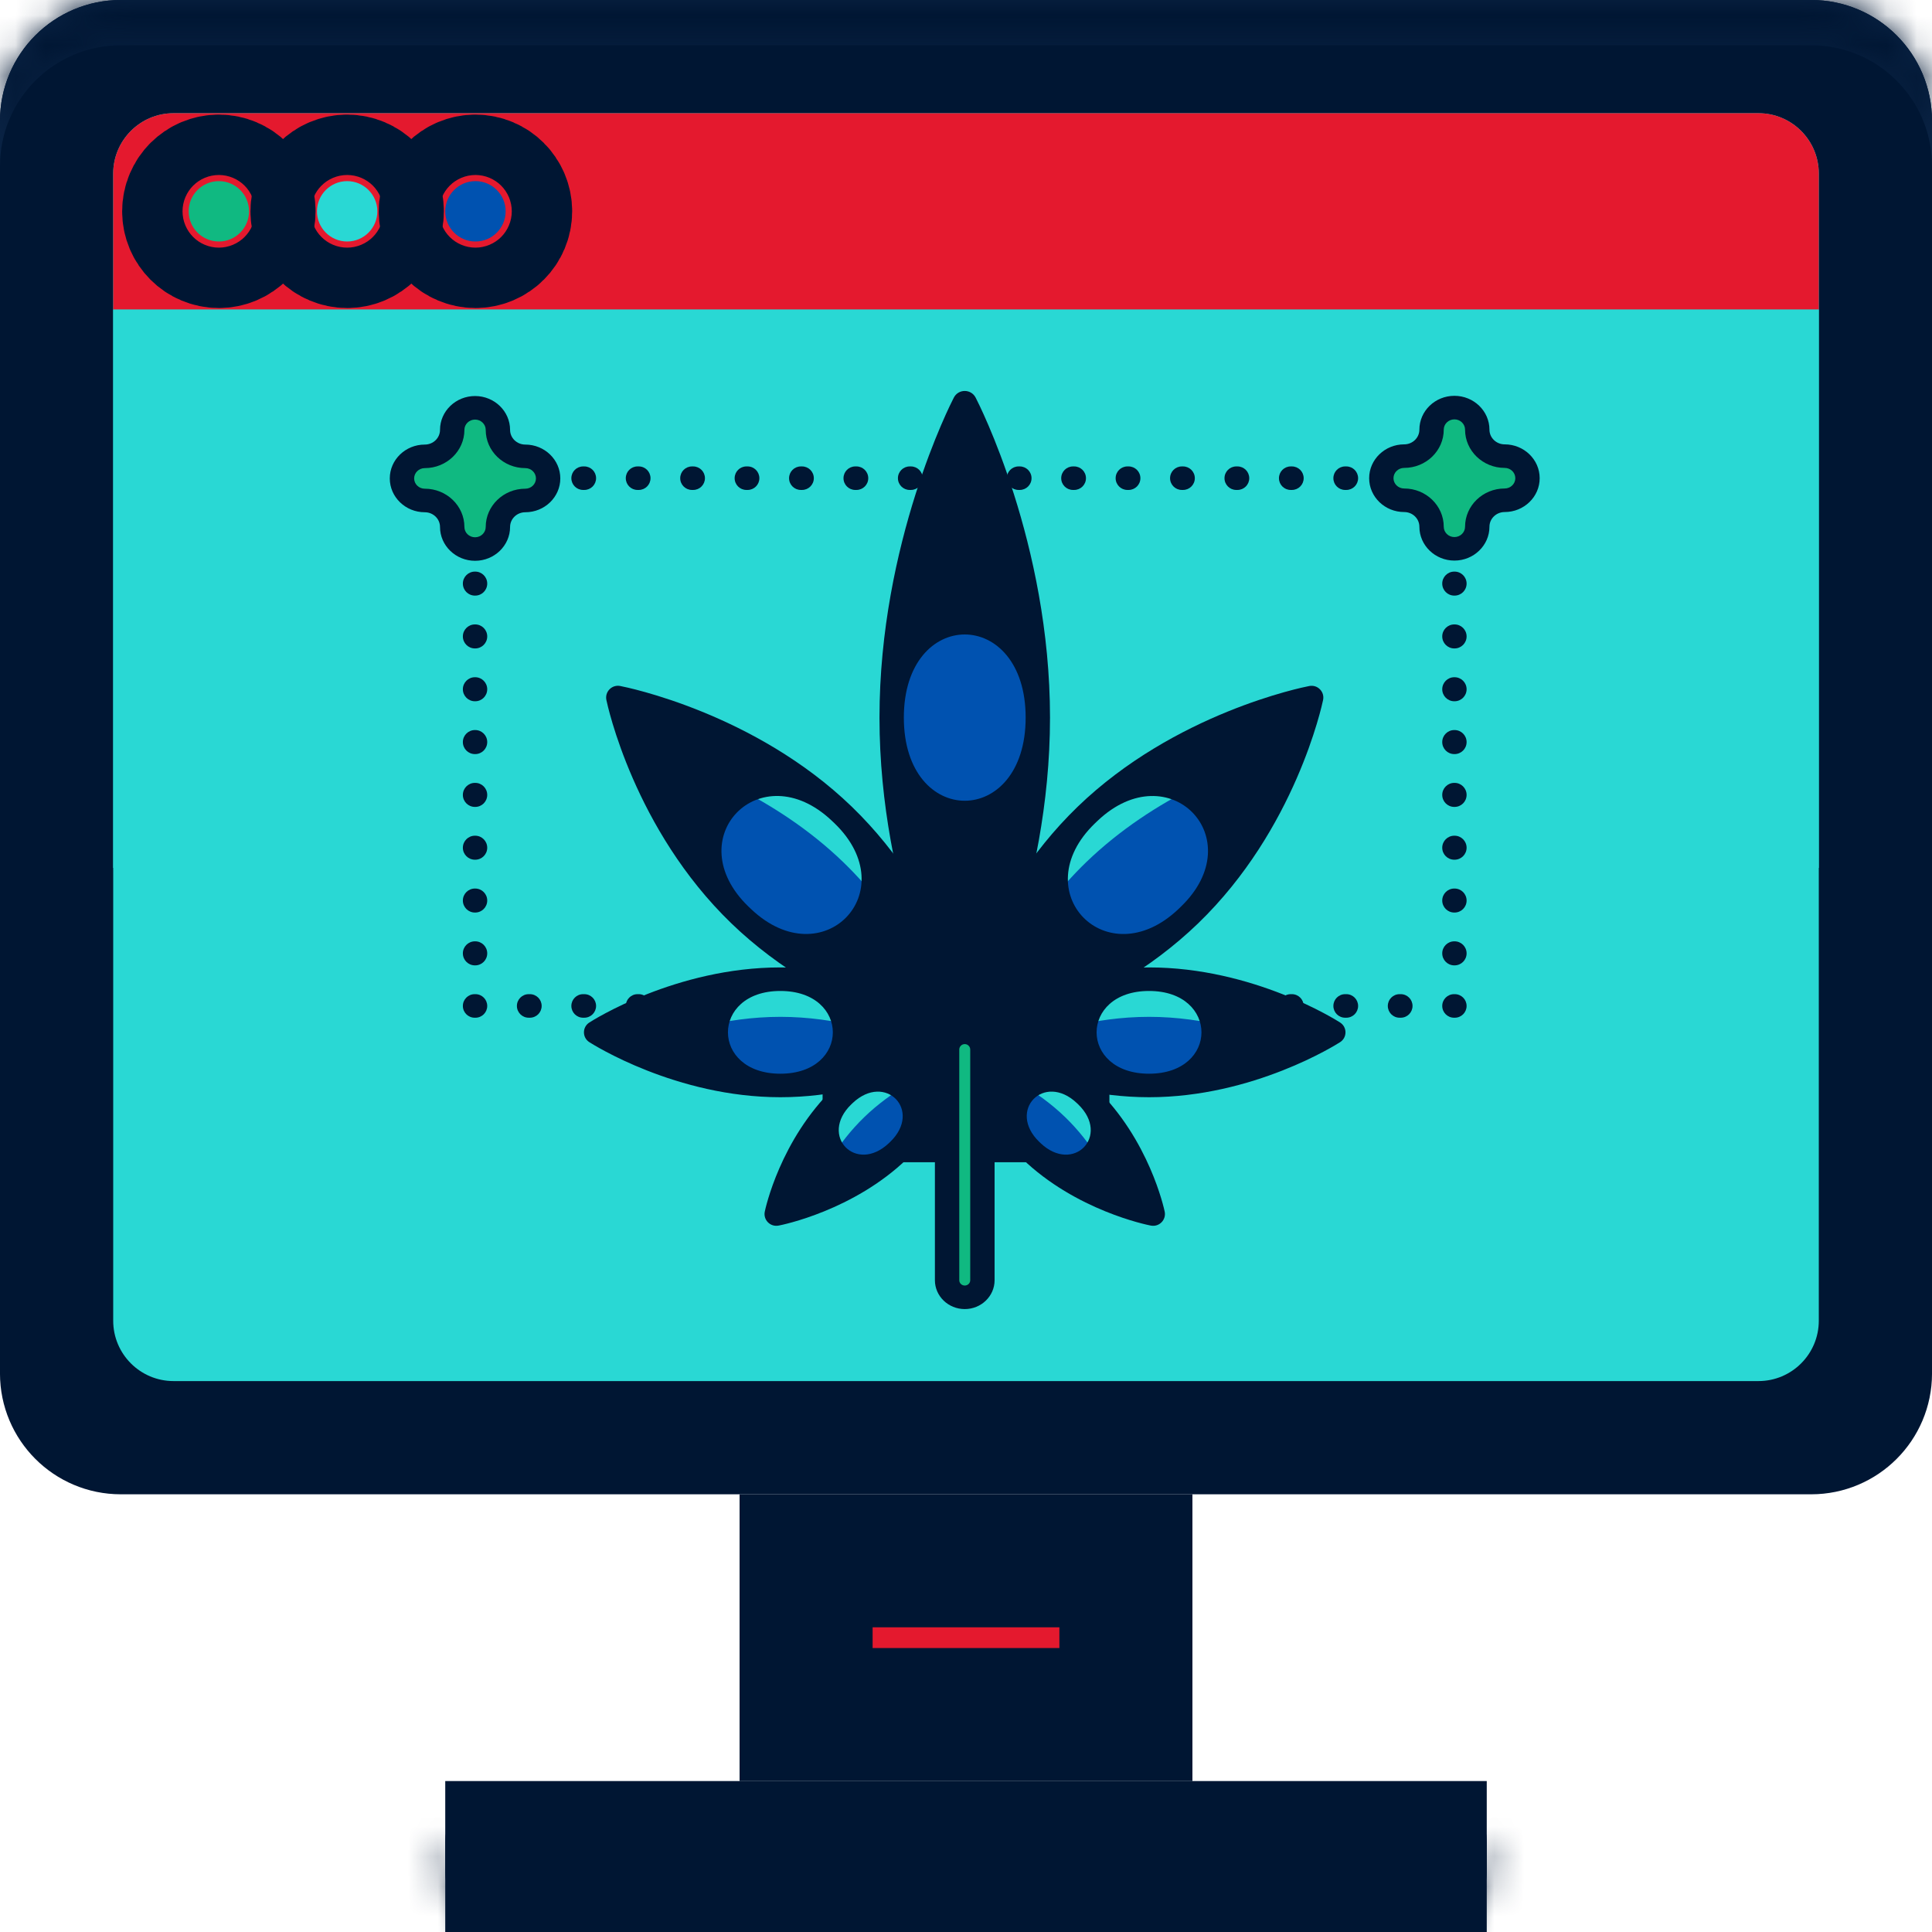 <?xml version="1.0" encoding="UTF-8"?> <svg xmlns="http://www.w3.org/2000/svg" width="64" height="64" viewBox="0 0 64 64" fill="none"><path d="M60 47.297H4C3.008 47.297 2.203 46.492 2.203 45.5V4C2.203 3.008 3.008 2.203 4 2.203H60C60.992 2.203 61.797 3.008 61.797 4V45.5C61.797 46.492 60.992 47.297 60 47.297Z" fill="#0052B0" stroke="#001633" stroke-width="4.407"></path><mask id="path-3-inside-1" fill="white"><path d="M60 0H4C1.791 0 0 1.791 0 4V5.5C0 3.291 1.791 1.5 4 1.5H60C62.209 1.5 64 3.291 64 5.5V4C64 1.791 62.209 0 60 0Z"></path></mask><path d="M60 0H4C1.791 0 0 1.791 0 4V5.5C0 3.291 1.791 1.5 4 1.5H60C62.209 1.5 64 3.291 64 5.5V4C64 1.791 62.209 0 60 0Z" fill="#0A2344"></path><path d="M60 -4.407H4V4.407H60V-4.407ZM4 -4.407C-0.643 -4.407 -4.407 -0.643 -4.407 4H4.407C4.407 4.224 4.224 4.407 4 4.407V-4.407ZM-4.407 4V5.5H4.407V4H-4.407ZM4.407 5.5C4.407 5.724 4.224 5.907 4 5.907V-2.907C-0.643 -2.907 -4.407 0.857 -4.407 5.5H4.407ZM4 5.907H60V-2.907H4V5.907ZM60 5.907C59.776 5.907 59.593 5.724 59.593 5.5H68.406C68.406 0.857 64.643 -2.907 60 -2.907V5.907ZM68.406 5.5V4H59.593V5.5H68.406ZM68.406 4C68.406 -0.643 64.643 -4.407 60 -4.407V4.407C59.776 4.407 59.593 4.224 59.593 4H68.406Z" fill="#001633" mask="url(#path-3-inside-1)"></path><path d="M3.75 43.75V5.75C3.75 4.646 4.646 3.75 5.75 3.75H58.25C59.355 3.75 60.25 4.646 60.25 5.75V43.75C60.25 44.855 59.355 45.75 58.25 45.75H5.75C4.646 45.75 3.75 44.855 3.75 43.75Z" fill="#29D8D4"></path><path d="M60.25 28.75V10.25L3.75 10.25V28.75L60.25 28.75Z" fill="#29D8D4"></path><path d="M3.75 10.25V5.75C3.75 4.646 4.646 3.75 5.75 3.75H58.25C59.355 3.75 60.25 4.646 60.25 5.75V10.25H3.75Z" fill="#E4192E"></path><path d="M47.047 61.203V61.797H16.953V61.203H47.047Z" fill="#0052B0" stroke="#001633" stroke-width="4.407"></path><mask id="path-9-inside-2" fill="white"><path d="M47.25 62.5H16.75C15.73 62.5 14.89 61.736 14.767 60.75C14.757 60.832 14.75 60.915 14.75 61V62C14.75 63.105 15.646 64 16.75 64H47.25C48.355 64 49.25 63.105 49.25 62V61C49.25 60.915 49.243 60.832 49.233 60.75C49.109 61.736 48.27 62.5 47.25 62.5Z"></path></mask><path d="M47.25 62.5H16.75C15.73 62.5 14.89 61.736 14.767 60.75C14.757 60.832 14.75 60.915 14.75 61V62C14.75 63.105 15.646 64 16.75 64H47.25C48.355 64 49.25 63.105 49.25 62V61C49.25 60.915 49.243 60.832 49.233 60.75C49.109 61.736 48.27 62.5 47.25 62.5Z" fill="#001633"></path><path d="M14.767 60.75L19.14 60.204L10.395 60.203L14.767 60.75ZM49.233 60.75L53.605 60.203L44.86 60.204L49.233 60.75ZM47.25 58.093H16.75V66.906H47.25V58.093ZM16.75 58.093C17.987 58.093 18.992 59.019 19.14 60.204L10.395 61.296C10.789 64.454 13.474 66.906 16.75 66.906V58.093ZM10.395 60.203C10.37 60.401 10.344 60.676 10.344 61H19.157C19.157 61.154 19.144 61.264 19.14 61.297L10.395 60.203ZM10.344 61V62H19.157V61H10.344ZM10.344 62C10.344 65.538 13.212 68.406 16.75 68.406V59.593C18.079 59.593 19.157 60.671 19.157 62H10.344ZM16.75 68.406H47.25V59.593H16.75V68.406ZM47.25 68.406C50.788 68.406 53.657 65.538 53.657 62H44.843C44.843 60.671 45.921 59.593 47.25 59.593V68.406ZM53.657 62V61H44.843V62H53.657ZM53.657 61C53.657 60.676 53.63 60.401 53.605 60.203L44.86 61.297C44.856 61.264 44.843 61.154 44.843 61H53.657ZM44.86 60.204C45.008 59.019 46.013 58.093 47.25 58.093V66.906C50.526 66.906 53.211 64.454 53.605 61.296L44.86 60.204Z" fill="#001633" mask="url(#path-9-inside-2)"></path><path d="M26.703 51.703H37.297V56.797H26.703V51.703Z" fill="#E4192E" stroke="#001633" stroke-width="4.407"></path><path d="M7.25 8C7.802 8 8.25 7.552 8.25 7C8.25 6.448 7.802 6 7.25 6C6.698 6 6.25 6.448 6.25 7C6.25 7.552 6.698 8 7.25 8Z" fill="#10B981" stroke="#001633" stroke-width="4.407"></path><path d="M11.5 8C12.052 8 12.5 7.552 12.5 7C12.5 6.448 12.052 6 11.5 6C10.948 6 10.5 6.448 10.5 7C10.5 7.552 10.948 8 11.5 8Z" fill="#29D8D4" stroke="#001633" stroke-width="4.407"></path><path d="M15.75 8C16.302 8 16.75 7.552 16.75 7C16.75 6.448 16.302 6 15.75 6C15.198 6 14.75 6.448 14.75 7C14.75 7.552 15.198 8 15.75 8Z" fill="#0052B0" stroke="#001633" stroke-width="4.407"></path><path d="M29.453 36.297V34.703H34.547V36.297H29.453Z" fill="#29D8D4" stroke="#001633" stroke-width="4.407"></path><path d="M48.193 15.451H48.166C47.951 15.451 47.776 15.625 47.776 15.841C47.776 16.056 47.951 16.23 48.166 16.23H48.193C48.409 16.23 48.583 16.056 48.583 15.841C48.583 15.625 48.409 15.451 48.193 15.451Z" fill="#001633"></path><path d="M46.792 15.841C46.792 16.056 46.618 16.23 46.402 16.23H46.362C46.147 16.23 45.973 16.056 45.973 15.841V15.841C45.973 15.625 46.147 15.451 46.362 15.451H46.402C46.618 15.451 46.792 15.625 46.792 15.841V15.841ZM44.989 15.841C44.989 16.056 44.815 16.23 44.599 16.23H44.559C44.344 16.23 44.17 16.056 44.17 15.841V15.841C44.17 15.625 44.344 15.451 44.559 15.451H44.599C44.815 15.451 44.989 15.625 44.989 15.841V15.841ZM43.186 15.841C43.186 16.056 43.012 16.23 42.796 16.23H42.756C42.541 16.23 42.367 16.056 42.367 15.841V15.841C42.367 15.625 42.541 15.451 42.756 15.451H42.796C43.012 15.451 43.186 15.625 43.186 15.841V15.841ZM41.383 15.841C41.383 16.056 41.209 16.23 40.993 16.23H40.953C40.738 16.23 40.563 16.056 40.563 15.841V15.841C40.563 15.625 40.738 15.451 40.953 15.451H40.993C41.209 15.451 41.383 15.625 41.383 15.841V15.841ZM39.58 15.841C39.58 16.056 39.405 16.23 39.19 16.23H39.15C38.935 16.23 38.76 16.056 38.76 15.841V15.841C38.76 15.625 38.935 15.451 39.15 15.451H39.19C39.405 15.451 39.58 15.625 39.58 15.841V15.841ZM37.777 15.841C37.777 16.056 37.602 16.23 37.387 16.23H37.347C37.132 16.23 36.957 16.056 36.957 15.841V15.841C36.957 15.625 37.132 15.451 37.347 15.451H37.387C37.602 15.451 37.777 15.625 37.777 15.841V15.841ZM35.974 15.841C35.974 16.056 35.799 16.23 35.584 16.23H35.544C35.329 16.23 35.154 16.056 35.154 15.841V15.841C35.154 15.625 35.329 15.451 35.544 15.451H35.584C35.799 15.451 35.974 15.625 35.974 15.841V15.841ZM34.171 15.841C34.171 16.056 33.996 16.23 33.781 16.23H33.741C33.526 16.23 33.351 16.056 33.351 15.841V15.841C33.351 15.625 33.526 15.451 33.741 15.451H33.781C33.996 15.451 34.171 15.625 34.171 15.841V15.841ZM32.368 15.841C32.368 16.056 32.193 16.23 31.978 16.23H31.938C31.723 16.23 31.548 16.056 31.548 15.841V15.841C31.548 15.625 31.723 15.451 31.938 15.451H31.978C32.193 15.451 32.368 15.625 32.368 15.841V15.841ZM30.565 15.841C30.565 16.056 30.39 16.23 30.175 16.23H30.135C29.92 16.23 29.745 16.056 29.745 15.841V15.841C29.745 15.625 29.92 15.451 30.135 15.451H30.175C30.39 15.451 30.565 15.625 30.565 15.841V15.841ZM28.762 15.841C28.762 16.056 28.587 16.23 28.372 16.23H28.332C28.116 16.23 27.942 16.056 27.942 15.841V15.841C27.942 15.625 28.116 15.451 28.332 15.451H28.372C28.587 15.451 28.762 15.625 28.762 15.841V15.841ZM26.959 15.841C26.959 16.056 26.784 16.23 26.569 16.23H26.529C26.313 16.23 26.139 16.056 26.139 15.841V15.841C26.139 15.625 26.313 15.451 26.529 15.451H26.569C26.784 15.451 26.959 15.625 26.959 15.841V15.841ZM25.155 15.841C25.155 16.056 24.981 16.23 24.766 16.23H24.726C24.51 16.23 24.336 16.056 24.336 15.841V15.841C24.336 15.625 24.51 15.451 24.726 15.451H24.766C24.981 15.451 25.155 15.625 25.155 15.841V15.841ZM23.352 15.841C23.352 16.056 23.178 16.23 22.962 16.23H22.923C22.707 16.23 22.533 16.056 22.533 15.841V15.841C22.533 15.625 22.707 15.451 22.923 15.451H22.962C23.178 15.451 23.352 15.625 23.352 15.841V15.841ZM21.549 15.841C21.549 16.056 21.375 16.23 21.16 16.23H21.119C20.904 16.23 20.73 16.056 20.73 15.841V15.841C20.73 15.625 20.904 15.451 21.119 15.451H21.16C21.375 15.451 21.549 15.625 21.549 15.841V15.841ZM19.746 15.841C19.746 16.056 19.572 16.23 19.356 16.23H19.316C19.101 16.23 18.927 16.056 18.927 15.841V15.841C18.927 15.625 19.101 15.451 19.316 15.451H19.356C19.572 15.451 19.746 15.625 19.746 15.841V15.841ZM17.943 15.841C17.943 16.056 17.769 16.23 17.553 16.23H17.513C17.298 16.23 17.123 16.056 17.123 15.841V15.841C17.123 15.625 17.298 15.451 17.513 15.451H17.553C17.769 15.451 17.943 15.625 17.943 15.841V15.841Z" fill="#001633"></path><path d="M15.75 15.451H15.723C15.508 15.451 15.333 15.625 15.333 15.841C15.333 16.056 15.508 16.23 15.723 16.23H15.75C15.966 16.23 16.14 16.056 16.14 15.841C16.14 15.625 15.966 15.451 15.75 15.451Z" fill="#001633"></path><path d="M16.14 31.581C16.14 31.801 15.962 31.979 15.743 31.979H15.731C15.511 31.979 15.333 31.801 15.333 31.581V31.581C15.333 31.361 15.511 31.183 15.731 31.183H15.743C15.962 31.183 16.14 31.361 16.14 31.581V31.581ZM16.14 29.831C16.14 30.051 15.962 30.229 15.743 30.229H15.731C15.511 30.229 15.333 30.051 15.333 29.831V29.831C15.333 29.612 15.511 29.434 15.731 29.434H15.743C15.962 29.434 16.14 29.612 16.14 29.831V29.831ZM16.14 28.082C16.14 28.301 15.962 28.479 15.743 28.479H15.731C15.511 28.479 15.333 28.301 15.333 28.082V28.082C15.333 27.862 15.511 27.684 15.731 27.684H15.743C15.962 27.684 16.14 27.862 16.14 28.082V28.082ZM16.14 26.332C16.14 26.552 15.962 26.73 15.743 26.73H15.731C15.511 26.73 15.333 26.552 15.333 26.332V26.332C15.333 26.112 15.511 25.934 15.731 25.934H15.743C15.962 25.934 16.14 26.112 16.14 26.332V26.332ZM16.14 24.582C16.14 24.802 15.962 24.98 15.743 24.98H15.731C15.511 24.98 15.333 24.802 15.333 24.582V24.582C15.333 24.362 15.511 24.184 15.731 24.184H15.743C15.962 24.184 16.14 24.362 16.14 24.582V24.582ZM16.14 22.832C16.14 23.052 15.962 23.23 15.743 23.23H15.731C15.511 23.23 15.333 23.052 15.333 22.832V22.832C15.333 22.613 15.511 22.434 15.731 22.434H15.743C15.962 22.434 16.14 22.613 16.14 22.832V22.832ZM16.14 21.082C16.14 21.302 15.962 21.48 15.743 21.48H15.731C15.511 21.48 15.333 21.302 15.333 21.082V21.082C15.333 20.863 15.511 20.685 15.731 20.685H15.743C15.962 20.685 16.14 20.863 16.14 21.082V21.082ZM16.14 19.332C16.14 19.552 15.962 19.73 15.743 19.73H15.731C15.511 19.73 15.333 19.552 15.333 19.332V19.332C15.333 19.113 15.511 18.935 15.731 18.935H15.743C15.962 18.935 16.14 19.113 16.14 19.332V19.332ZM16.14 17.583C16.14 17.802 15.962 17.98 15.743 17.98H15.731C15.511 17.98 15.333 17.802 15.333 17.583V17.583C15.333 17.363 15.511 17.185 15.731 17.185H15.743C15.962 17.185 16.14 17.363 16.14 17.583V17.583Z" fill="#001633"></path><path d="M15.75 32.933H15.723C15.508 32.933 15.333 33.108 15.333 33.323C15.333 33.538 15.508 33.713 15.723 33.713H15.75C15.966 33.713 16.14 33.538 16.14 33.323C16.14 33.108 15.966 32.933 15.75 32.933Z" fill="#001633"></path><path d="M46.792 33.323C46.792 33.538 46.618 33.713 46.402 33.713H46.362C46.147 33.713 45.973 33.538 45.973 33.323V33.323C45.973 33.108 46.147 32.933 46.362 32.933H46.402C46.618 32.933 46.792 33.108 46.792 33.323V33.323ZM44.989 33.323C44.989 33.538 44.815 33.713 44.599 33.713H44.559C44.344 33.713 44.17 33.538 44.17 33.323V33.323C44.17 33.108 44.344 32.933 44.559 32.933H44.599C44.815 32.933 44.989 33.108 44.989 33.323V33.323ZM43.186 33.323C43.186 33.538 43.012 33.713 42.796 33.713H42.756C42.541 33.713 42.367 33.538 42.367 33.323V33.323C42.367 33.108 42.541 32.933 42.756 32.933H42.796C43.012 32.933 43.186 33.108 43.186 33.323V33.323ZM41.383 33.323C41.383 33.538 41.209 33.713 40.993 33.713H40.953C40.738 33.713 40.563 33.538 40.563 33.323V33.323C40.563 33.108 40.738 32.933 40.953 32.933H40.993C41.209 32.933 41.383 33.108 41.383 33.323V33.323ZM39.58 33.323C39.58 33.538 39.405 33.713 39.19 33.713H39.15C38.935 33.713 38.76 33.538 38.76 33.323V33.323C38.76 33.108 38.935 32.933 39.15 32.933H39.19C39.405 32.933 39.58 33.108 39.58 33.323V33.323ZM37.777 33.323C37.777 33.538 37.602 33.713 37.387 33.713H37.347C37.132 33.713 36.957 33.538 36.957 33.323V33.323C36.957 33.108 37.132 32.933 37.347 32.933H37.387C37.602 32.933 37.777 33.108 37.777 33.323V33.323ZM35.974 33.323C35.974 33.538 35.799 33.713 35.584 33.713H35.544C35.329 33.713 35.154 33.538 35.154 33.323V33.323C35.154 33.108 35.329 32.933 35.544 32.933H35.584C35.799 32.933 35.974 33.108 35.974 33.323V33.323ZM34.171 33.323C34.171 33.538 33.996 33.713 33.781 33.713H33.741C33.526 33.713 33.351 33.538 33.351 33.323V33.323C33.351 33.108 33.526 32.933 33.741 32.933H33.781C33.996 32.933 34.171 33.108 34.171 33.323V33.323ZM32.368 33.323C32.368 33.538 32.193 33.713 31.978 33.713H31.938C31.723 33.713 31.548 33.538 31.548 33.323V33.323C31.548 33.108 31.723 32.933 31.938 32.933H31.978C32.193 32.933 32.368 33.108 32.368 33.323V33.323ZM30.565 33.323C30.565 33.538 30.39 33.713 30.175 33.713H30.135C29.92 33.713 29.745 33.538 29.745 33.323V33.323C29.745 33.108 29.92 32.933 30.135 32.933H30.175C30.39 32.933 30.565 33.108 30.565 33.323V33.323ZM28.762 33.323C28.762 33.538 28.587 33.713 28.372 33.713H28.332C28.116 33.713 27.942 33.538 27.942 33.323V33.323C27.942 33.108 28.116 32.933 28.332 32.933H28.372C28.587 32.933 28.762 33.108 28.762 33.323V33.323ZM26.959 33.323C26.959 33.538 26.784 33.713 26.569 33.713H26.529C26.313 33.713 26.139 33.538 26.139 33.323V33.323C26.139 33.108 26.313 32.933 26.529 32.933H26.569C26.784 32.933 26.959 33.108 26.959 33.323V33.323ZM25.155 33.323C25.155 33.538 24.981 33.713 24.766 33.713H24.726C24.51 33.713 24.336 33.538 24.336 33.323V33.323C24.336 33.108 24.51 32.933 24.726 32.933H24.766C24.981 32.933 25.155 33.108 25.155 33.323V33.323ZM23.352 33.323C23.352 33.538 23.178 33.713 22.962 33.713H22.923C22.707 33.713 22.533 33.538 22.533 33.323V33.323C22.533 33.108 22.707 32.933 22.923 32.933H22.962C23.178 32.933 23.352 33.108 23.352 33.323V33.323ZM21.549 33.323C21.549 33.538 21.375 33.713 21.16 33.713H21.119C20.904 33.713 20.73 33.538 20.73 33.323V33.323C20.73 33.108 20.904 32.933 21.119 32.933H21.16C21.375 32.933 21.549 33.108 21.549 33.323V33.323ZM19.746 33.323C19.746 33.538 19.572 33.713 19.356 33.713H19.316C19.101 33.713 18.927 33.538 18.927 33.323V33.323C18.927 33.108 19.101 32.933 19.316 32.933H19.356C19.572 32.933 19.746 33.108 19.746 33.323V33.323ZM17.943 33.323C17.943 33.538 17.769 33.713 17.553 33.713H17.513C17.298 33.713 17.123 33.538 17.123 33.323V33.323C17.123 33.108 17.298 32.933 17.513 32.933H17.553C17.769 32.933 17.943 33.108 17.943 33.323V33.323Z" fill="#001633"></path><path d="M48.193 32.933H48.166C47.951 32.933 47.776 33.108 47.776 33.323C47.776 33.538 47.951 33.713 48.166 33.713H48.193C48.409 33.713 48.583 33.538 48.583 33.323C48.583 33.108 48.409 32.933 48.193 32.933Z" fill="#001633"></path><path d="M48.583 31.581C48.583 31.801 48.405 31.979 48.185 31.979H48.174C47.954 31.979 47.776 31.801 47.776 31.581V31.581C47.776 31.361 47.954 31.183 48.174 31.183H48.185C48.405 31.183 48.583 31.361 48.583 31.581V31.581ZM48.583 29.831C48.583 30.051 48.405 30.229 48.185 30.229H48.174C47.954 30.229 47.776 30.051 47.776 29.831V29.831C47.776 29.612 47.954 29.434 48.174 29.434H48.185C48.405 29.434 48.583 29.612 48.583 29.831V29.831ZM48.583 28.082C48.583 28.301 48.405 28.479 48.185 28.479H48.174C47.954 28.479 47.776 28.301 47.776 28.082V28.082C47.776 27.862 47.954 27.684 48.174 27.684H48.185C48.405 27.684 48.583 27.862 48.583 28.082V28.082ZM48.583 26.332C48.583 26.552 48.405 26.73 48.185 26.73H48.174C47.954 26.73 47.776 26.552 47.776 26.332V26.332C47.776 26.112 47.954 25.934 48.174 25.934H48.185C48.405 25.934 48.583 26.112 48.583 26.332V26.332ZM48.583 24.582C48.583 24.802 48.405 24.98 48.185 24.98H48.174C47.954 24.98 47.776 24.802 47.776 24.582V24.582C47.776 24.362 47.954 24.184 48.174 24.184H48.185C48.405 24.184 48.583 24.362 48.583 24.582V24.582ZM48.583 22.832C48.583 23.052 48.405 23.23 48.185 23.23H48.174C47.954 23.23 47.776 23.052 47.776 22.832V22.832C47.776 22.613 47.954 22.434 48.174 22.434H48.185C48.405 22.434 48.583 22.613 48.583 22.832V22.832ZM48.583 21.082C48.583 21.302 48.405 21.48 48.185 21.48H48.174C47.954 21.48 47.776 21.302 47.776 21.082V21.082C47.776 20.863 47.954 20.685 48.174 20.685H48.185C48.405 20.685 48.583 20.863 48.583 21.082V21.082ZM48.583 19.332C48.583 19.552 48.405 19.73 48.185 19.73H48.174C47.954 19.73 47.776 19.552 47.776 19.332V19.332C47.776 19.113 47.954 18.935 48.174 18.935H48.185C48.405 18.935 48.583 19.113 48.583 19.332V19.332ZM48.583 17.583C48.583 17.802 48.405 17.98 48.185 17.98H48.174C47.954 17.98 47.776 17.802 47.776 17.583V17.583C47.776 17.363 47.954 17.185 48.174 17.185H48.185C48.405 17.185 48.583 17.363 48.583 17.583V17.583Z" fill="#001633"></path><path d="M48.935 17.449C48.935 16.965 49.343 16.572 49.843 16.572C50.261 16.572 50.6 16.245 50.6 15.841C50.6 15.437 50.261 15.11 49.843 15.11C49.343 15.11 48.935 14.717 48.935 14.233C48.935 13.829 48.596 13.502 48.179 13.502C47.761 13.502 47.422 13.829 47.422 14.233C47.422 14.717 47.015 15.11 46.514 15.11C46.096 15.11 45.757 15.437 45.757 15.841C45.757 16.245 46.096 16.572 46.514 16.572C47.015 16.572 47.422 16.965 47.422 17.449C47.422 17.853 47.761 18.18 48.179 18.18C48.596 18.18 48.935 17.853 48.935 17.449Z" fill="#10B981"></path><path d="M48.179 18.57C47.54 18.57 47.019 18.067 47.019 17.449C47.019 17.18 46.793 16.962 46.515 16.962C45.875 16.962 45.355 16.459 45.355 15.841C45.355 15.223 45.875 14.72 46.515 14.72C46.793 14.72 47.019 14.501 47.019 14.233C47.019 13.615 47.539 13.112 48.179 13.112C48.819 13.112 49.34 13.615 49.34 14.233C49.34 14.501 49.566 14.72 49.844 14.72C50.483 14.72 51.004 15.223 51.004 15.841C51.004 16.459 50.484 16.962 49.844 16.962C49.566 16.962 49.34 17.18 49.34 17.449C49.34 18.067 48.819 18.57 48.179 18.57ZM48.179 13.892C47.985 13.892 47.826 14.045 47.826 14.233C47.826 14.932 47.238 15.5 46.515 15.5C46.32 15.5 46.161 15.653 46.161 15.841C46.161 16.029 46.32 16.182 46.515 16.182C47.238 16.182 47.826 16.751 47.826 17.449C47.826 17.637 47.984 17.791 48.179 17.791C48.374 17.791 48.532 17.637 48.532 17.449C48.532 16.751 49.121 16.182 49.844 16.182C50.038 16.182 50.197 16.029 50.197 15.841C50.197 15.653 50.039 15.5 49.844 15.5C49.121 15.5 48.532 14.932 48.532 14.233C48.532 14.045 48.374 13.892 48.179 13.892Z" fill="#001633"></path><path d="M16.492 17.449C16.492 16.965 16.9 16.572 17.401 16.572C17.818 16.572 18.157 16.245 18.157 15.841C18.157 15.437 17.818 15.11 17.401 15.11C16.9 15.11 16.492 14.716 16.492 14.233C16.492 13.829 16.154 13.502 15.736 13.502C15.318 13.502 14.979 13.829 14.979 14.233C14.979 14.716 14.572 15.11 14.072 15.11C13.654 15.11 13.315 15.437 13.315 15.841C13.315 16.245 13.654 16.572 14.072 16.572C14.572 16.572 14.979 16.965 14.979 17.449C14.979 17.853 15.318 18.18 15.736 18.18C16.154 18.18 16.492 17.853 16.492 17.449Z" fill="#10B981"></path><path d="M15.737 18.577C15.097 18.577 14.576 18.074 14.576 17.456C14.576 17.188 14.35 16.969 14.072 16.969C13.432 16.969 12.912 16.466 12.912 15.848C12.912 15.23 13.432 14.727 14.072 14.727C14.35 14.727 14.576 14.509 14.576 14.24C14.576 13.622 15.097 13.119 15.737 13.119C16.376 13.119 16.897 13.622 16.897 14.24C16.897 14.509 17.123 14.727 17.401 14.727C18.041 14.728 18.561 15.23 18.561 15.848C18.561 16.466 18.041 16.969 17.401 16.969C17.123 16.969 16.897 17.188 16.897 17.456C16.897 18.074 16.376 18.577 15.737 18.577ZM15.737 13.899C15.542 13.899 15.384 14.052 15.384 14.24C15.384 14.939 14.795 15.507 14.072 15.507C13.877 15.507 13.719 15.66 13.719 15.848C13.719 16.036 13.877 16.189 14.072 16.189C14.795 16.189 15.384 16.758 15.384 17.456C15.384 17.645 15.542 17.798 15.737 17.798C15.931 17.798 16.09 17.645 16.09 17.456C16.09 16.758 16.678 16.189 17.401 16.189C17.596 16.189 17.754 16.036 17.754 15.848C17.754 15.66 17.596 15.507 17.401 15.507C16.678 15.507 16.09 14.939 16.09 14.24C16.09 14.052 15.931 13.899 15.737 13.899Z" fill="#001633"></path><path d="M34.143 38.103V38.103C32.592 36.605 34.373 34.772 35.941 36.251C35.961 36.269 35.981 36.288 36.001 36.307V36.307C37.551 37.805 35.771 39.638 34.202 38.16C34.182 38.141 34.163 38.122 34.143 38.103Z" fill="#0052B0"></path><path d="M29.773 38.103V38.103C31.324 36.605 29.544 34.772 27.975 36.251C27.955 36.269 27.935 36.288 27.915 36.307V36.307C26.365 37.805 28.145 39.638 29.714 38.16C29.734 38.141 29.753 38.122 29.773 38.103Z" fill="#0052B0"></path><path d="M28.634 37.003C29.536 36.131 30.605 35.593 31.417 35.278C31.562 35.222 31.734 34.959 31.783 34.811V34.811C31.903 34.45 31.549 34.29 31.187 34.408C30.359 34.679 29.013 35.246 27.914 36.307C26.835 37.35 26.25 38.622 25.964 39.425C25.833 39.794 25.991 40.161 26.366 40.045V40.045C26.518 39.998 26.793 39.827 26.854 39.679C27.18 38.897 27.736 37.87 28.634 37.003Z" fill="#29D8D4"></path><path d="M35.281 37.003C34.379 36.131 33.31 35.593 32.498 35.278C32.353 35.222 32.181 34.959 32.132 34.811V34.811C32.012 34.45 32.367 34.29 32.728 34.408C33.556 34.679 34.902 35.246 36.001 36.307C37.08 37.35 37.665 38.622 37.951 39.425C38.083 39.794 37.924 40.161 37.55 40.045V40.045C37.397 39.998 37.122 39.827 37.061 39.679C36.735 38.897 36.179 37.87 35.281 37.003Z" fill="#29D8D4"></path><path d="M38.582 40.137C38.638 40.41 38.399 40.652 38.125 40.599L38.107 40.596C38.007 40.576 35.643 40.104 33.858 38.379C32.072 36.654 31.583 34.37 31.563 34.273V34.273C31.506 34.001 31.745 33.758 32.019 33.811L32.038 33.815C32.137 33.834 34.501 34.307 36.286 36.032C38.072 37.757 38.562 40.041 38.582 40.137V40.137ZM34.428 37.827C34.442 37.841 34.456 37.854 34.47 37.867C35.559 38.9 36.795 37.626 35.716 36.583V36.583C35.702 36.57 35.688 36.556 35.674 36.543C34.586 35.511 33.35 36.786 34.428 37.827V37.827Z" fill="#001633"></path><path d="M25.791 40.599C25.517 40.652 25.278 40.41 25.334 40.137V40.137C25.354 40.041 25.844 37.757 27.629 36.032C29.415 34.307 31.779 33.834 31.878 33.815L31.897 33.811C32.17 33.758 32.41 34.001 32.353 34.273V34.273C32.333 34.37 31.844 36.654 30.058 38.379C28.273 40.104 25.909 40.576 25.809 40.596L25.791 40.599ZM29.488 37.827C30.566 36.786 29.33 35.512 28.242 36.543C28.228 36.556 28.214 36.57 28.2 36.583V36.583C27.122 37.625 28.358 38.899 29.445 37.868C29.46 37.854 29.474 37.841 29.488 37.827V37.827Z" fill="#001633"></path><path d="M38.065 35.958V35.958C35.054 35.958 35.054 32.437 38.065 32.437V32.437V32.437C41.075 32.437 41.075 35.958 38.065 35.958V35.958Z" fill="#0052B0"></path><path d="M38.064 33.684C39.922 33.684 41.586 34.218 42.706 34.698C42.883 34.774 43.27 34.688 43.443 34.601V34.601C43.877 34.382 43.697 33.915 43.26 33.703C42.183 33.182 40.259 32.437 38.065 32.437C35.87 32.437 33.945 33.182 32.869 33.703C32.432 33.915 32.252 34.382 32.686 34.601V34.601C32.859 34.688 33.245 34.774 33.423 34.698C34.543 34.218 36.207 33.684 38.064 33.684Z" fill="#29D8D4"></path><path d="M25.852 35.958V35.958C28.862 35.958 28.862 32.437 25.852 32.437V32.437V32.437C22.841 32.437 22.841 35.958 25.852 35.958V35.958Z" fill="#0052B0"></path><path d="M25.851 33.684C27.709 33.684 29.373 34.218 30.493 34.698C30.671 34.774 31.057 34.688 31.23 34.601V34.601C31.664 34.382 31.484 33.915 31.047 33.703C29.971 33.182 28.046 32.437 25.852 32.437C23.657 32.437 21.733 33.182 20.656 33.703C20.219 33.915 20.04 34.382 20.474 34.601V34.601C20.646 34.688 21.033 34.774 21.21 34.698C22.33 34.218 23.994 33.684 25.851 33.684Z" fill="#29D8D4"></path><path d="M38.064 36.347C34.609 36.347 31.849 34.596 31.734 34.522V34.522C31.498 34.37 31.498 34.025 31.734 33.873V33.873C31.849 33.798 34.609 32.047 38.064 32.047C41.519 32.047 44.279 33.798 44.394 33.873V33.873C44.63 34.025 44.63 34.37 44.394 34.522V34.522C44.279 34.596 41.519 36.347 38.064 36.347ZM38.064 32.827C35.747 32.827 35.747 35.568 38.064 35.568V35.568V35.568C40.379 35.568 40.379 32.827 38.064 32.827V32.827V32.827Z" fill="#001633"></path><path d="M25.851 36.347C22.396 36.347 19.637 34.596 19.521 34.522V34.522C19.285 34.37 19.285 34.025 19.521 33.873V33.873C19.637 33.798 22.396 32.047 25.851 32.047C29.306 32.047 32.066 33.798 32.181 33.873V33.873C32.417 34.025 32.417 34.37 32.181 34.522V34.522C32.066 34.596 29.306 36.347 25.851 36.347ZM25.851 32.827C23.535 32.827 23.535 35.568 25.851 35.568V35.568V35.568C28.168 35.568 28.168 32.827 25.851 32.827V32.827V32.827Z" fill="#001633"></path><path d="M39.408 30.308C39.371 30.343 39.334 30.378 39.297 30.413C36.407 33.137 33.127 29.76 35.984 27V27C36.02 26.965 36.057 26.93 36.094 26.895C38.984 24.171 42.264 27.549 39.408 30.308V30.308Z" fill="#0052B0"></path><path d="M35.984 28.559C38.233 26.387 41.042 25.339 42.483 24.914C42.755 24.834 43.075 24.359 43.162 24.089V24.089C43.352 23.496 42.765 23.262 42.171 23.45C40.663 23.927 38.08 24.975 35.984 27C33.393 29.503 32.347 32.725 32.052 33.816C32.003 33.997 32.068 34.176 32.25 34.132V34.132C32.333 34.111 32.491 34.028 32.522 33.948C33.089 32.466 34.148 30.333 35.984 28.559Z" fill="#29D8D4"></path><path d="M24.509 30.308C24.545 30.343 24.582 30.378 24.619 30.413C27.509 33.137 30.789 29.76 27.933 27V27C27.896 26.965 27.859 26.93 27.822 26.895C24.932 24.171 21.652 27.549 24.509 30.308V30.308Z" fill="#0052B0"></path><path d="M27.933 28.559C29.768 30.332 30.828 32.465 31.395 33.947C31.425 34.027 31.583 34.111 31.666 34.131V34.131C31.848 34.175 31.913 33.996 31.864 33.815C31.569 32.724 30.524 29.502 27.933 26.999C25.836 24.974 23.253 23.926 21.745 23.449C21.152 23.261 20.564 23.495 20.754 24.088V24.088C20.841 24.358 21.161 24.833 21.433 24.913C22.874 25.338 25.683 26.386 27.933 28.559Z" fill="#29D8D4"></path><path d="M32.019 34.583C31.745 34.636 31.506 34.393 31.563 34.12V34.12C31.599 33.947 32.48 29.833 35.699 26.724C38.917 23.615 43.174 22.763 43.354 22.729L43.373 22.725C43.646 22.672 43.886 22.915 43.829 23.188V23.188C43.793 23.361 42.911 27.475 39.693 30.584C36.475 33.693 32.217 34.545 32.038 34.58L32.019 34.583ZM39.122 30.032C41.465 27.769 38.729 24.949 36.362 27.187C36.331 27.216 36.3 27.246 36.269 27.276V27.276C33.925 29.54 36.661 32.36 39.03 30.121C39.061 30.091 39.092 30.062 39.122 30.032V30.032Z" fill="#001633"></path><path d="M32.354 34.12C32.41 34.393 32.171 34.635 31.897 34.582L31.879 34.579C31.699 34.544 27.442 33.692 24.223 30.583C21.005 27.474 20.123 23.36 20.087 23.187V23.187C20.031 22.914 20.27 22.672 20.544 22.724L20.562 22.728C20.742 22.763 25 23.615 28.218 26.724C31.436 29.833 32.318 33.946 32.354 34.12V34.12ZM27.554 27.187C25.186 24.948 22.45 27.767 24.794 30.032V30.032C24.825 30.061 24.856 30.091 24.887 30.12C27.255 32.359 29.991 29.54 27.647 27.275V27.275C27.616 27.245 27.585 27.216 27.554 27.187Z" fill="#001633"></path><path d="M34.379 23.771V23.771C34.379 28.306 29.537 28.306 29.537 23.771V23.771V23.771C29.537 19.236 34.379 19.236 34.379 23.771V23.771Z" fill="#0052B0"></path><path d="M31.487 17.504C31.672 17.061 32.245 17.061 32.43 17.504C32.949 18.749 33.763 21.017 34.154 23.778C34.174 23.919 34.379 23.913 34.379 23.771V23.771V23.771C34.379 19.236 29.537 19.236 29.537 23.771V23.771V23.771C29.537 23.913 29.742 23.919 29.762 23.778C30.154 21.017 30.967 18.749 31.487 17.504Z" fill="#29D8D4"></path><path d="M32.319 34.372C32.167 34.664 31.749 34.664 31.597 34.372V34.372C31.497 34.178 29.134 29.555 29.134 23.771C29.134 17.987 31.497 13.364 31.597 13.171V13.171C31.749 12.878 32.167 12.878 32.319 13.171V13.171C32.42 13.364 34.783 17.987 34.783 23.771C34.783 29.555 32.419 34.178 32.319 34.372V34.372ZM33.976 23.771C33.976 20.1 29.941 20.1 29.941 23.771V23.771V23.771C29.941 27.444 33.976 27.444 33.976 23.771V23.771V23.771Z" fill="#001633"></path><path d="M31.958 42.975C31.635 42.975 31.373 42.722 31.373 42.41V34.782C31.373 34.459 31.635 34.197 31.958 34.197V34.197C32.281 34.197 32.543 34.459 32.543 34.782V42.41C32.543 42.722 32.281 42.975 31.958 42.975Z" fill="#10B981"></path><path d="M31.959 43.365C31.413 43.365 30.97 42.936 30.97 42.41V34.796C30.97 34.25 31.413 33.807 31.959 33.807V33.807C32.505 33.807 32.947 34.25 32.947 34.796V42.41C32.947 42.936 32.504 43.365 31.959 43.365ZM31.959 34.587C31.858 34.587 31.777 34.668 31.777 34.768V42.41C31.777 42.506 31.858 42.585 31.959 42.585C32.059 42.585 32.14 42.506 32.14 42.41V34.768C32.14 34.668 32.059 34.587 31.959 34.587V34.587Z" fill="#001633"></path></svg> 